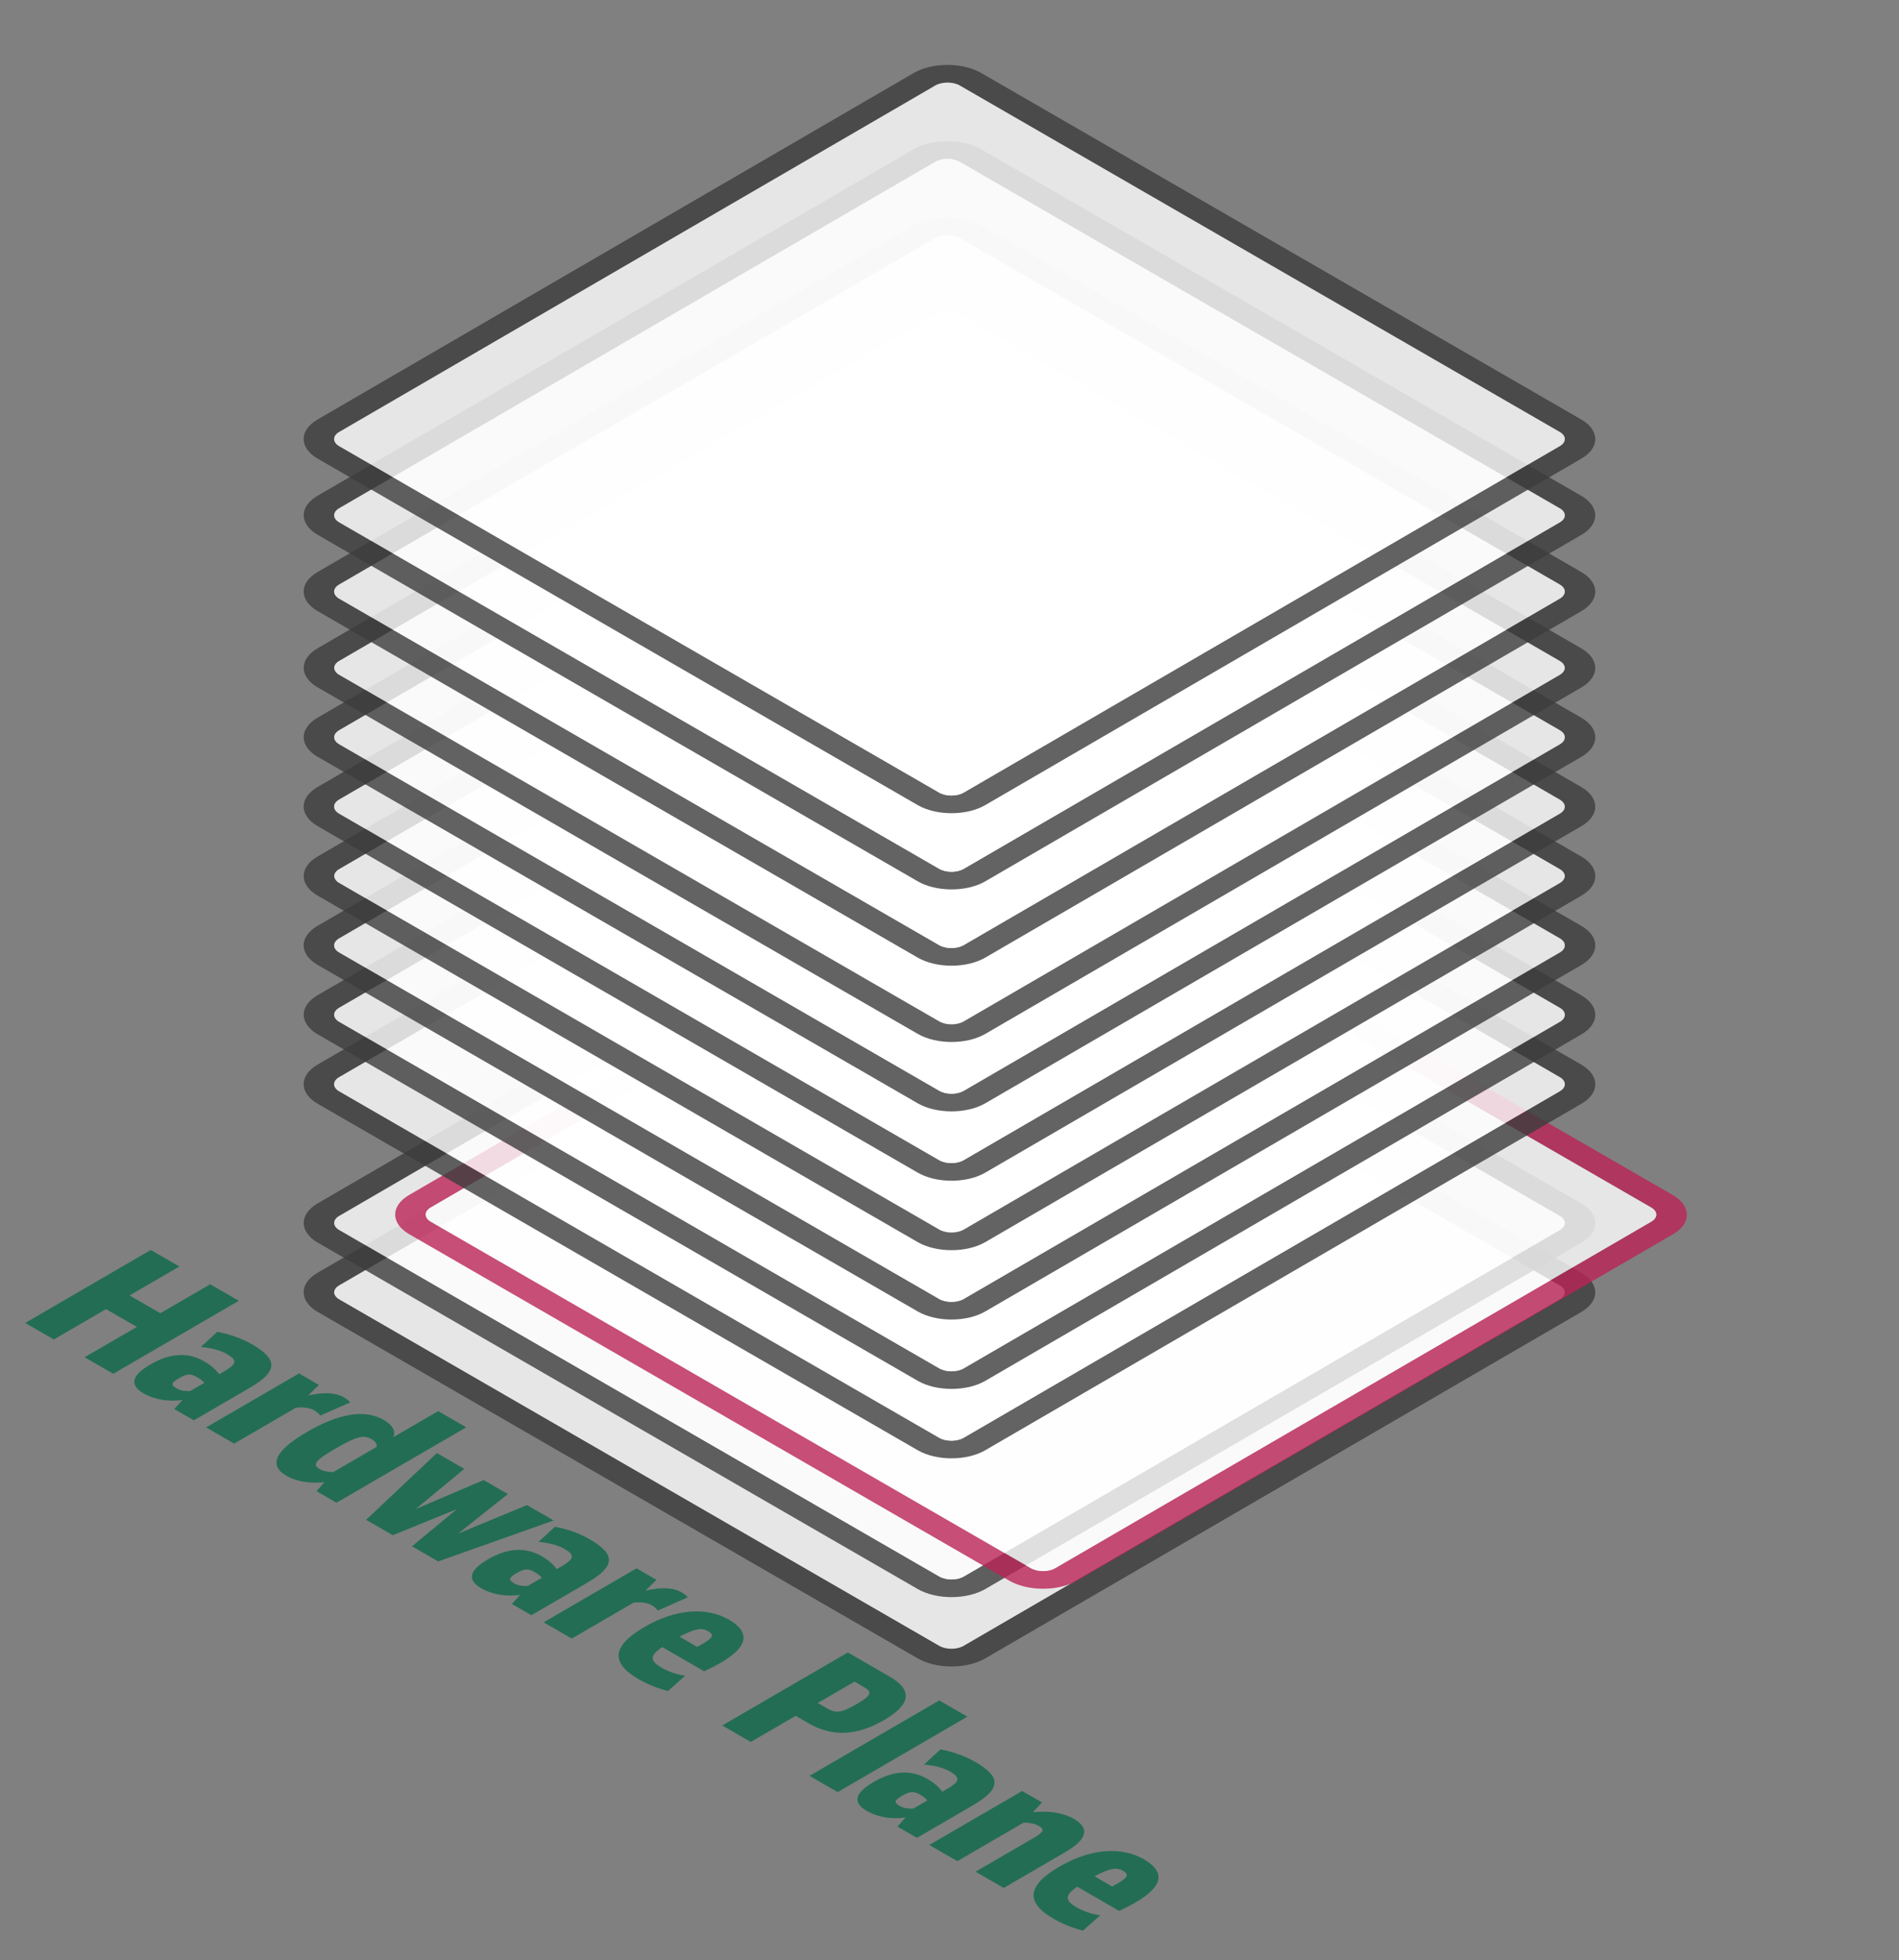 <?xml version="1.0" encoding="UTF-8"?><svg id="Layer_1" xmlns="http://www.w3.org/2000/svg" viewBox="0 0 124.503 128.505"><rect x="0" y="0" width="124.503" height="128.505" fill="#808080" stroke="none"/><g id="Model"><g id="Physical"><path d="m102.255,84.257c.447.258.45.671.005.929l-39.08,22.711c-.438.254-1.157.258-1.604-0l-39.336-22.71c-.447-.258-.443-.675-.005-.929l39.08-22.711c.444-.258,1.157-.258,1.604 0l39.336,22.71Z" style="fill:#fff; opacity:.8;"/><path d="m103.668,83.434c1.227.708,1.228,1.862.009,2.57l-39.079,22.71c-1.219.708-3.204.708-4.431 0l-39.336-22.711c-1.225-.708-1.232-1.858-.013-2.566l39.079-22.71c1.219-.708,3.21-.712,4.435-.004l39.336,22.711Zm-40.487,24.462l39.079-22.71c.445-.259.443-.671-.005-.93l-39.336-22.711c-.447-.258-1.159-.258-1.604.001l-39.079,22.71c-.438.255-.443.671.004.929l39.336,22.711c.448.259,1.167.255,1.606,0" style="fill:#3c3c3d; opacity:.8;"/></g><g id="Network"><path d="m103.668,78.889c1.227.708,1.233,1.858.016,2.566l-39.08,22.711c-1.218.708-3.21.712-4.437.003l-39.336-22.711c-1.225-.708-1.225-1.862-.008-2.569l39.08-22.711c1.218-.708,3.203-.708,4.428-0l39.336,22.711Zm-40.482,24.459l39.08-22.711c.438-.255.441-.671-.007-.929l-39.336-22.711c-.447-.258-1.165-.255-1.603,0l-39.08,22.711c-.444.258-.441.671.005.928l39.336,22.711c.448.259,1.161.259,1.604.001" style="fill:#3c3c3d; opacity:.8;"/><path d="m102.261,79.708c.447.258.443.675.006.929l-39.08,22.711c-.444.258-1.157.258-1.604-0l-39.336-22.71c-.447-.258-.45-.671-.006-.929l39.08-22.711c.438-.254,1.157-.258,1.604 0l39.336,22.71Z" style="fill:#fff; opacity:.8;"/></g><g id="Hardware"><path d="m109.667,78.339c1.225.708,1.239,1.862.021,2.569l-39.08,22.711c-1.218.708-3.217.708-4.442 0l-39.336-22.711c-1.227-.708-1.226-1.862-.009-2.57l39.08-22.711c1.218-.708,3.203-.708,4.43.001l39.336,22.711Zm-40.483,24.458l39.08-22.711c.438-.255.441-.671-.005-.928l-39.336-22.711c-.441-.255-1.166-.255-1.604-.001l-39.08,22.711c-.444.258-.434.675.007.929l39.336,22.711c.447.258,1.159.258,1.603,0" style="fill:#ba2456; opacity:.8;"/><path d="m108.259,79.158c.447.258.443.674.005.929l-39.08,22.711c-.444.258-1.157.258-1.604 0l-39.336-22.711c-.44-.254-.449-.671-.005-.929l39.08-22.711c.438-.254,1.163-.254,1.604-0l39.336,22.711Z" style="fill:#fff; opacity:.8;"/></g><g id="Federation"><path d="m103.668,69.789c1.227.708,1.233,1.858.016,2.566l-39.087,22.715c-1.218.708-3.203.708-4.43-.001l-39.336-22.711c-1.225-.708-1.232-1.858-.014-2.565l39.087-22.715c1.218-.708,3.203-.708,4.428-0l39.336,22.711Zm-40.489,24.463l39.087-22.715c.437-.254.441-.671-.007-.929l-39.336-22.711c-.447-.258-1.166-.254-1.603,0l-39.087,22.715c-.438.255-.441.671.005.928l39.336,22.711c.448.259,1.166.255,1.604.001" style="fill:#3c3c3d; opacity:.8;"/><path d="m102.26,70.609c.447.258.443.675.005.929l-39.087,22.715c-.438.254-1.157.258-1.604-0l-39.336-22.71c-.447-.258-.443-.675-.005-.929l39.087-22.715c.438-.254,1.157-.258,1.604 0l39.336,22.71Z" style="fill:#fff; opacity:.8;"/></g><g id="Control"><path d="m103.666,65.242c1.227.708,1.233,1.858.014,2.567l-39.079,22.71c-1.219.708-3.204.708-4.431 0l-39.336-22.711c-1.225-.708-1.232-1.858-.013-2.566l39.079-22.71c1.219-.708,3.204-.708,4.43-.001l39.336,22.711Zm-40.482,24.459l39.079-22.71c.445-.259.443-.671-.005-.93l-39.336-22.711c-.447-.258-1.159-.258-1.604.001l-39.079,22.71c-.445.259-.443.671.004.929l39.336,22.711c.448.259,1.161.259,1.606,0" style="fill:#3c3c3d; opacity:.8;"/><path d="m102.258,66.061c.447.258.45.671.005.929l-39.08,22.711c-.444.258-1.157.258-1.604-0l-39.336-22.71c-.447-.258-.449-.671-.005-.929l39.08-22.711c.444-.258,1.157-.258,1.604 0l39.336,22.71Z" style="fill:#fff; opacity:.8;"/></g><g id="Data"><path d="m103.668,60.691c1.227.708,1.233,1.858.01,2.569l-39.08,22.711c-1.219.708-3.204.708-4.431 0l-39.336-22.711c-1.225-.708-1.232-1.858-.013-2.566l39.08-22.711c1.223-.711,3.208-.711,4.434-.003l39.336,22.711Zm-40.487,24.462l39.08-22.711c.444-.258.447-.674-.001-.932l-39.336-22.711c-.447-.258-1.165-.255-1.608.003l-39.08,22.711c-.438.255-.443.671.004.929l39.336,22.711c.448.259,1.167.255,1.606,0" style="fill:#3c3c3d; opacity:.8;"/><path d="m102.261,61.51c.447.258.443.675-.001.933l-39.08,22.711c-.438.254-1.157.258-1.604-0l-39.336-22.71c-.447-.258-.443-.675-.005-.929l39.08-22.711c.444-.258,1.163-.262,1.61-.004l39.336,22.71Z" style="fill:#fff; opacity:.8;"/></g><g id="Workload"><path d="m102.261,56.965c.447.258.443.675.005.929l-39.08,22.711c-.444.258-1.157.258-1.604-0l-39.336-22.71c-.447-.258-.45-.671-.005-.929l39.08-22.711c.438-.254,1.157-.258,1.604 0l39.336,22.71Z" style="fill:#fff; opacity:.8;"/><path d="m103.668,56.146c1.227.708,1.233,1.858.016,2.566l-39.08,22.711c-1.218.708-3.21.712-4.437.003l-39.336-22.711c-1.225-.708-1.225-1.862-.008-2.569l39.08-22.711c1.218-.708,3.203-.708,4.428-0l39.336,22.711Zm-40.482,24.459l39.08-22.711c.438-.255.441-.671-.007-.929l-39.336-22.711c-.447-.258-1.165-.255-1.603,0l-39.08,22.711c-.444.258-.441.671.005.928l39.336,22.711c.448.259,1.161.259,1.604.001" style="fill:#3c3c3d; opacity:.8;"/></g><g id="Mesh"><path d="m103.668,51.591c1.227.708,1.226,1.862.009,2.57l-39.08,22.711c-1.218.708-3.203.708-4.43-.001l-39.336-22.711c-1.225-.708-1.232-1.858-.014-2.565l39.08-22.711c1.218-.708,3.21-.712,4.435-.004l39.336,22.711Zm-40.489,24.463l39.08-22.711c.444-.258.441-.671-.007-.929l-39.336-22.711c-.447-.258-1.159-.258-1.603,0l-39.08,22.711c-.438.255-.441.671.005.928l39.336,22.711c.448.259,1.166.255,1.604.001" style="fill:#3c3c3d; opacity:.8;"/><path d="m102.254,52.414c.447.258.45.671.005.929l-39.08,22.711c-.438.254-1.157.258-1.604-0l-39.336-22.71c-.447-.258-.443-.675-.005-.929l39.08-22.711c.444-.258,1.157-.258,1.604 0l39.336,22.71Z" style="fill:#fff; opacity:.8;"/></g><g id="Gateway"><path d="m103.668,47.046c1.227.708,1.233,1.858.014,2.567l-39.08,22.711c-1.218.708-3.208.711-4.435.002l-39.336-22.711c-1.225-.708-1.226-1.861-.009-2.568l39.08-22.711c1.219-.708,3.204-.708,4.43-.001l39.336,22.711Zm-40.483,24.459l39.08-22.711c.438-.255.443-.671-.005-.93l-39.336-22.711c-.447-.258-1.166-.254-1.604.001l-39.08,22.711c-.444.258-.441.671.005.928l39.336,22.711c.448.259,1.161.259,1.604.001" style="fill:#3c3c3d; opacity:.8;"/><path d="m102.26,47.866c.447.258.443.675.005.929l-39.08,22.711c-.444.258-1.157.258-1.604-0l-39.336-22.71c-.447-.258-.449-.671-.005-.929l39.08-22.711c.438-.254,1.157-.258,1.604 0l39.336,22.71Z" style="fill:#fff; opacity:.8;"/></g><g id="Client"><g style="isolation:isolate;"><path d="m102.258,43.318c.447.258.449.671.005.929l-39.08,22.711c-.444.258-1.157.258-1.604-0l-39.336-22.71c-.447-.258-.45-.671-.005-.929l39.08-22.711c.444-.258,1.157-.258,1.604 0l39.336,22.71Z" style="fill:#fff; opacity:.8;"/><path d="m103.666,42.499c1.227.708,1.233,1.858.014,2.567l-39.079,22.71c-1.219.708-3.204.708-4.431 0l-39.336-22.711c-1.225-.708-1.232-1.858-.013-2.566l39.079-22.71c1.219-.708,3.204-.708,4.43-.001l39.336,22.711Zm-40.482,24.459l39.079-22.71c.445-.259.443-.671-.005-.93l-39.336-22.711c-.447-.258-1.159-.258-1.604.001l-39.079,22.71c-.445.259-.443.671.004.929l39.336,22.711c.448.259,1.161.259,1.606,0" style="fill:#3c3c3d; opacity:.8;"/></g></g><g id="Client-2"><path d="m103.668,37.496c1.225.708,1.232,1.858.008,2.569l-39.08,22.711c-1.218.708-3.203.708-4.428 0l-39.336-22.711c-1.225-.708-1.232-1.858-.014-2.565L59.897,14.789c1.224-.712,3.21-.712,4.435-.004l39.336,22.711Zm-40.49,24.462l39.08-22.711c.444-.258.448-.675.002-.932L62.924,15.603c-.441-.255-1.166-.254-1.61.004l-39.08,22.711c-.438.255-.436.674.005.928l39.336,22.711c.447.258,1.165.255,1.603,0" style="fill:#3c3c3d; opacity:.8;"/><path d="m102.259,38.315c.447.258.443.675-.001.933l-39.08,22.711c-.438.254-1.157.258-1.604 0l-39.336-22.711c-.441-.254-.443-.675-.005-.929L61.313,15.608c.444-.258,1.17-.258,1.61-.004l39.336,22.711Z" style="fill:#fff; opacity:.8;"/></g><g id="Client-3"><path d="m103.665,32.499c1.225.708,1.232,1.858.014,2.565l-39.08,22.711c-1.218.708-3.203.708-4.428 0l-39.336-22.711c-1.225-.708-1.232-1.858-.014-2.565L59.9,9.788c1.218-.708,3.203-.708,4.428-0l39.336,22.711Zm-40.483,24.458l39.08-22.711c.444-.258.441-.671-.005-.928L62.921,10.606c-.441-.255-1.159-.258-1.603,0l-39.08,22.711c-.444.258-.436.674.005.928l39.336,22.711c.447.258,1.159.258,1.603,0" style="fill:#3c3c3d; opacity:.8;"/><path d="m102.257,33.317c.447.258.449.671.005.929l-39.08,22.711c-.444.258-1.157.258-1.604 0l-39.336-22.711c-.441-.254-.449-.671-.005-.929L61.317,10.607c.444-.258,1.163-.254,1.604-0l39.336,22.711Z" style="fill:#fff; opacity:.8;"/></g><g id="Client-4"><path d="m103.668,27.498c1.225.708,1.232,1.858.014,2.565l-39.087,22.715c-1.218.708-3.203.708-4.428 0L20.831,30.067c-1.225-.708-1.232-1.858-.014-2.565L59.904,4.787c1.218-.708,3.203-.708,4.428-0l39.336,22.711Zm-40.49,24.462l39.087-22.715c.438-.255.441-.671-.005-.928L62.924,5.605c-.441-.255-1.165-.255-1.603,0L22.234,28.32c-.437.254-.436.674.005.928l39.336,22.711c.447.258,1.166.254,1.603,0" style="fill:#3c3c3d; opacity:.8;"/><path d="m102.26,28.316c.447.258.443.675.005.929l-39.087,22.715c-.438.254-1.157.258-1.604 0L22.239,29.249c-.441-.254-.443-.675-.005-.929L61.321,5.606c.438-.254,1.163-.254,1.604-0l39.336,22.711Z" style="fill:#fff; opacity:.8;"/></g><polygon points="36.299 99.675 28.728 102.359 27.01 101.367 29.95 98.934 25.753 100.641 24.003 99.631 28.643 95.255 30.438 96.291 27.258 98.923 31.708 97.025 33.298 97.943 30.041 100.53 34.549 98.665 36.299 99.675" style="fill:#236d55;"/><path d="m28.73,92.505l1.839,1.062-8.506,4.943-1.309-.756.512-.586c-.954.096-1.846-.052-2.472-.413-1.213-.7-.773-1.659,1.339-2.886,2.131-1.239,3.804-1.493,5.036-.782.575.332.781.73.617,1.128l2.943-1.71Zm-6.876,3.996l2.842-1.651c.024-.192-.098-.372-.315-.498-.536-.31-1.013-.188-2.377.604-1.351.785-1.56,1.054-1.023,1.364.204.118.517.188.873.181" style="fill:#236d55;"/><path d="m22.545,91.602c.185.107.326.217.416.335l-1.968.863c-.077-.125-.211-.24-.39-.343-.3-.173-.708-.232-1.204-.173l-4.047,2.352-1.839-1.062,6.09-3.539,1.302.752-.696.693c1.017-.229,1.793-.192,2.336.122Z" style="fill:#236d55;"/><path d="m16.524,88.126c1.743,1.006,1.69,1.784-.175,2.868l-3.641,2.116-1.283-.741.537-.593c-.922.129-1.839-.026-2.542-.431-.951-.549-.802-1.176.448-1.902,1.288-.748,2.452-.818,3.531-.195.415.24.754.538.972.84l.33-.192c.818-.476.868-.734.191-1.124-.44-.254-1.008-.405-1.721-.472l1.076-.995c.873.173,1.625.446,2.276.822Zm-4.049,3.063l.92-.534c-.109-.129-.275-.262-.466-.372-.434-.251-.676-.236-1.196.066-.526.306-.551.439-.149.671.23.133.542.188.892.17" style="fill:#236d55;"/><polygon points="15.656 85.273 7.422 90.058 5.545 88.974 8.971 86.984 6.953 85.819 3.528 87.809 1.651 86.726 9.884 81.941 11.761 83.025 8.494 84.923 10.512 86.088 13.779 84.189 15.656 85.273" style="fill:#236d55;"/><path d="m44.681,104.382c.185.107.326.217.409.332l-1.962.866c-.084-.129-.211-.24-.39-.343-.3-.173-.708-.232-1.204-.173l-4.047,2.352-1.845-1.065,6.09-3.539,1.309.756-.703.689.019.011c1.004-.236,1.781-.199,2.323.114Z" style="fill:#236d55;"/><path d="m74.982,121.877c1.705.984,1.164,2.112-1.61,3.391l-2.745-1.585c-.856.586-.803.91-.024,1.36.434.251.995.442,1.53.516l-1.127,1.003c-.644-.158-1.345-.439-1.913-.767-1.89-1.091-1.762-2.193.382-3.439,2.036-1.183,4.065-1.312,5.508-.479Zm-2.071,1.788c1.047-.542,1.16-.771.726-1.021-.421-.243-.848-.195-1.876.358l1.149.664" style="fill:#236d55;"/><path d="m63.937,115.5c1.743,1.006,1.684,1.78-.181,2.864l-3.641,2.116-1.277-.737.531-.597c-.915.133-1.833-.022-2.535-.428-.951-.549-.802-1.176.448-1.902,1.288-.748,2.452-.818,3.531-.195.415.24.754.538.966.837l.33-.192c.818-.476.868-.734.191-1.124-.434-.251-1.002-.402-1.715-.468l1.076-.995c.873.173,1.619.442,2.276.822Zm-4.056,3.059l.92-.534c-.102-.125-.268-.258-.46-.369-.434-.251-.676-.236-1.196.066-.526.306-.551.439-.149.671.224.129.542.188.885.166" style="fill:#236d55;"/><path d="m58.331,109.912c1.52.877,1.397,1.821-.378,2.853-1.764,1.025-3.392,1.099-4.918.218l-.868-.501-2.943,1.71-1.871-1.08,8.233-4.785,2.745,1.585Zm-4.099,2.086c.575.332.963.276,1.927-.284.964-.56,1.058-.785.49-1.113l-.626-.361-2.41,1.401.619.357" style="fill:#236d55;"/><path d="m47.777,106.17c1.705.984,1.164,2.112-1.61,3.391l-2.752-1.589c-.849.59-.803.91-.018,1.364.434.251.995.442,1.524.512l-1.121,1.006c-.65-.162-1.345-.439-1.92-.77-1.883-1.087-1.756-2.19.388-3.436,2.036-1.183,4.065-1.312,5.508-.479Zm-2.071,1.788c1.047-.542,1.16-.771.726-1.021-.428-.247-.848-.195-1.876.358l1.149.664" style="fill:#236d55;"/><path d="m38.66,100.906c1.743,1.006,1.684,1.78-.181,2.864l-3.641,2.116-1.277-.737.531-.597c-.922.129-1.839-.026-2.535-.428-.951-.549-.809-1.18.441-1.906,1.288-.748,2.458-.815,3.531-.195.421.243.76.542.972.84l.33-.192c.818-.476.868-.734.191-1.124-.434-.251-1.002-.402-1.715-.468l1.076-.995c.873.173,1.619.442,2.276.822Zm-4.056,3.06l.92-.534c-.103-.125-.269-.258-.46-.369-.434-.251-.676-.236-1.196.066-.526.306-.551.439-.149.671.224.129.542.188.886.166" style="fill:#236d55;"/><path d="m70.398,119.23c1.073.619.886,1.349-.573,2.197l-4.022,2.337-1.845-1.065,3.762-2.186c.717-.416.792-.579.383-.815-.243-.14-.599-.221-.994-.214l-4.345,2.525-1.839-1.062,6.09-3.539,1.302.752-.582.627.019.011c1.018-.111,1.98.048,2.643.431Z" style="fill:#236d55;"/><polygon points="63.424 112.536 54.918 117.48 53.073 116.414 61.579 111.471 63.424 112.536" style="fill:#236d55;"/></g></svg>